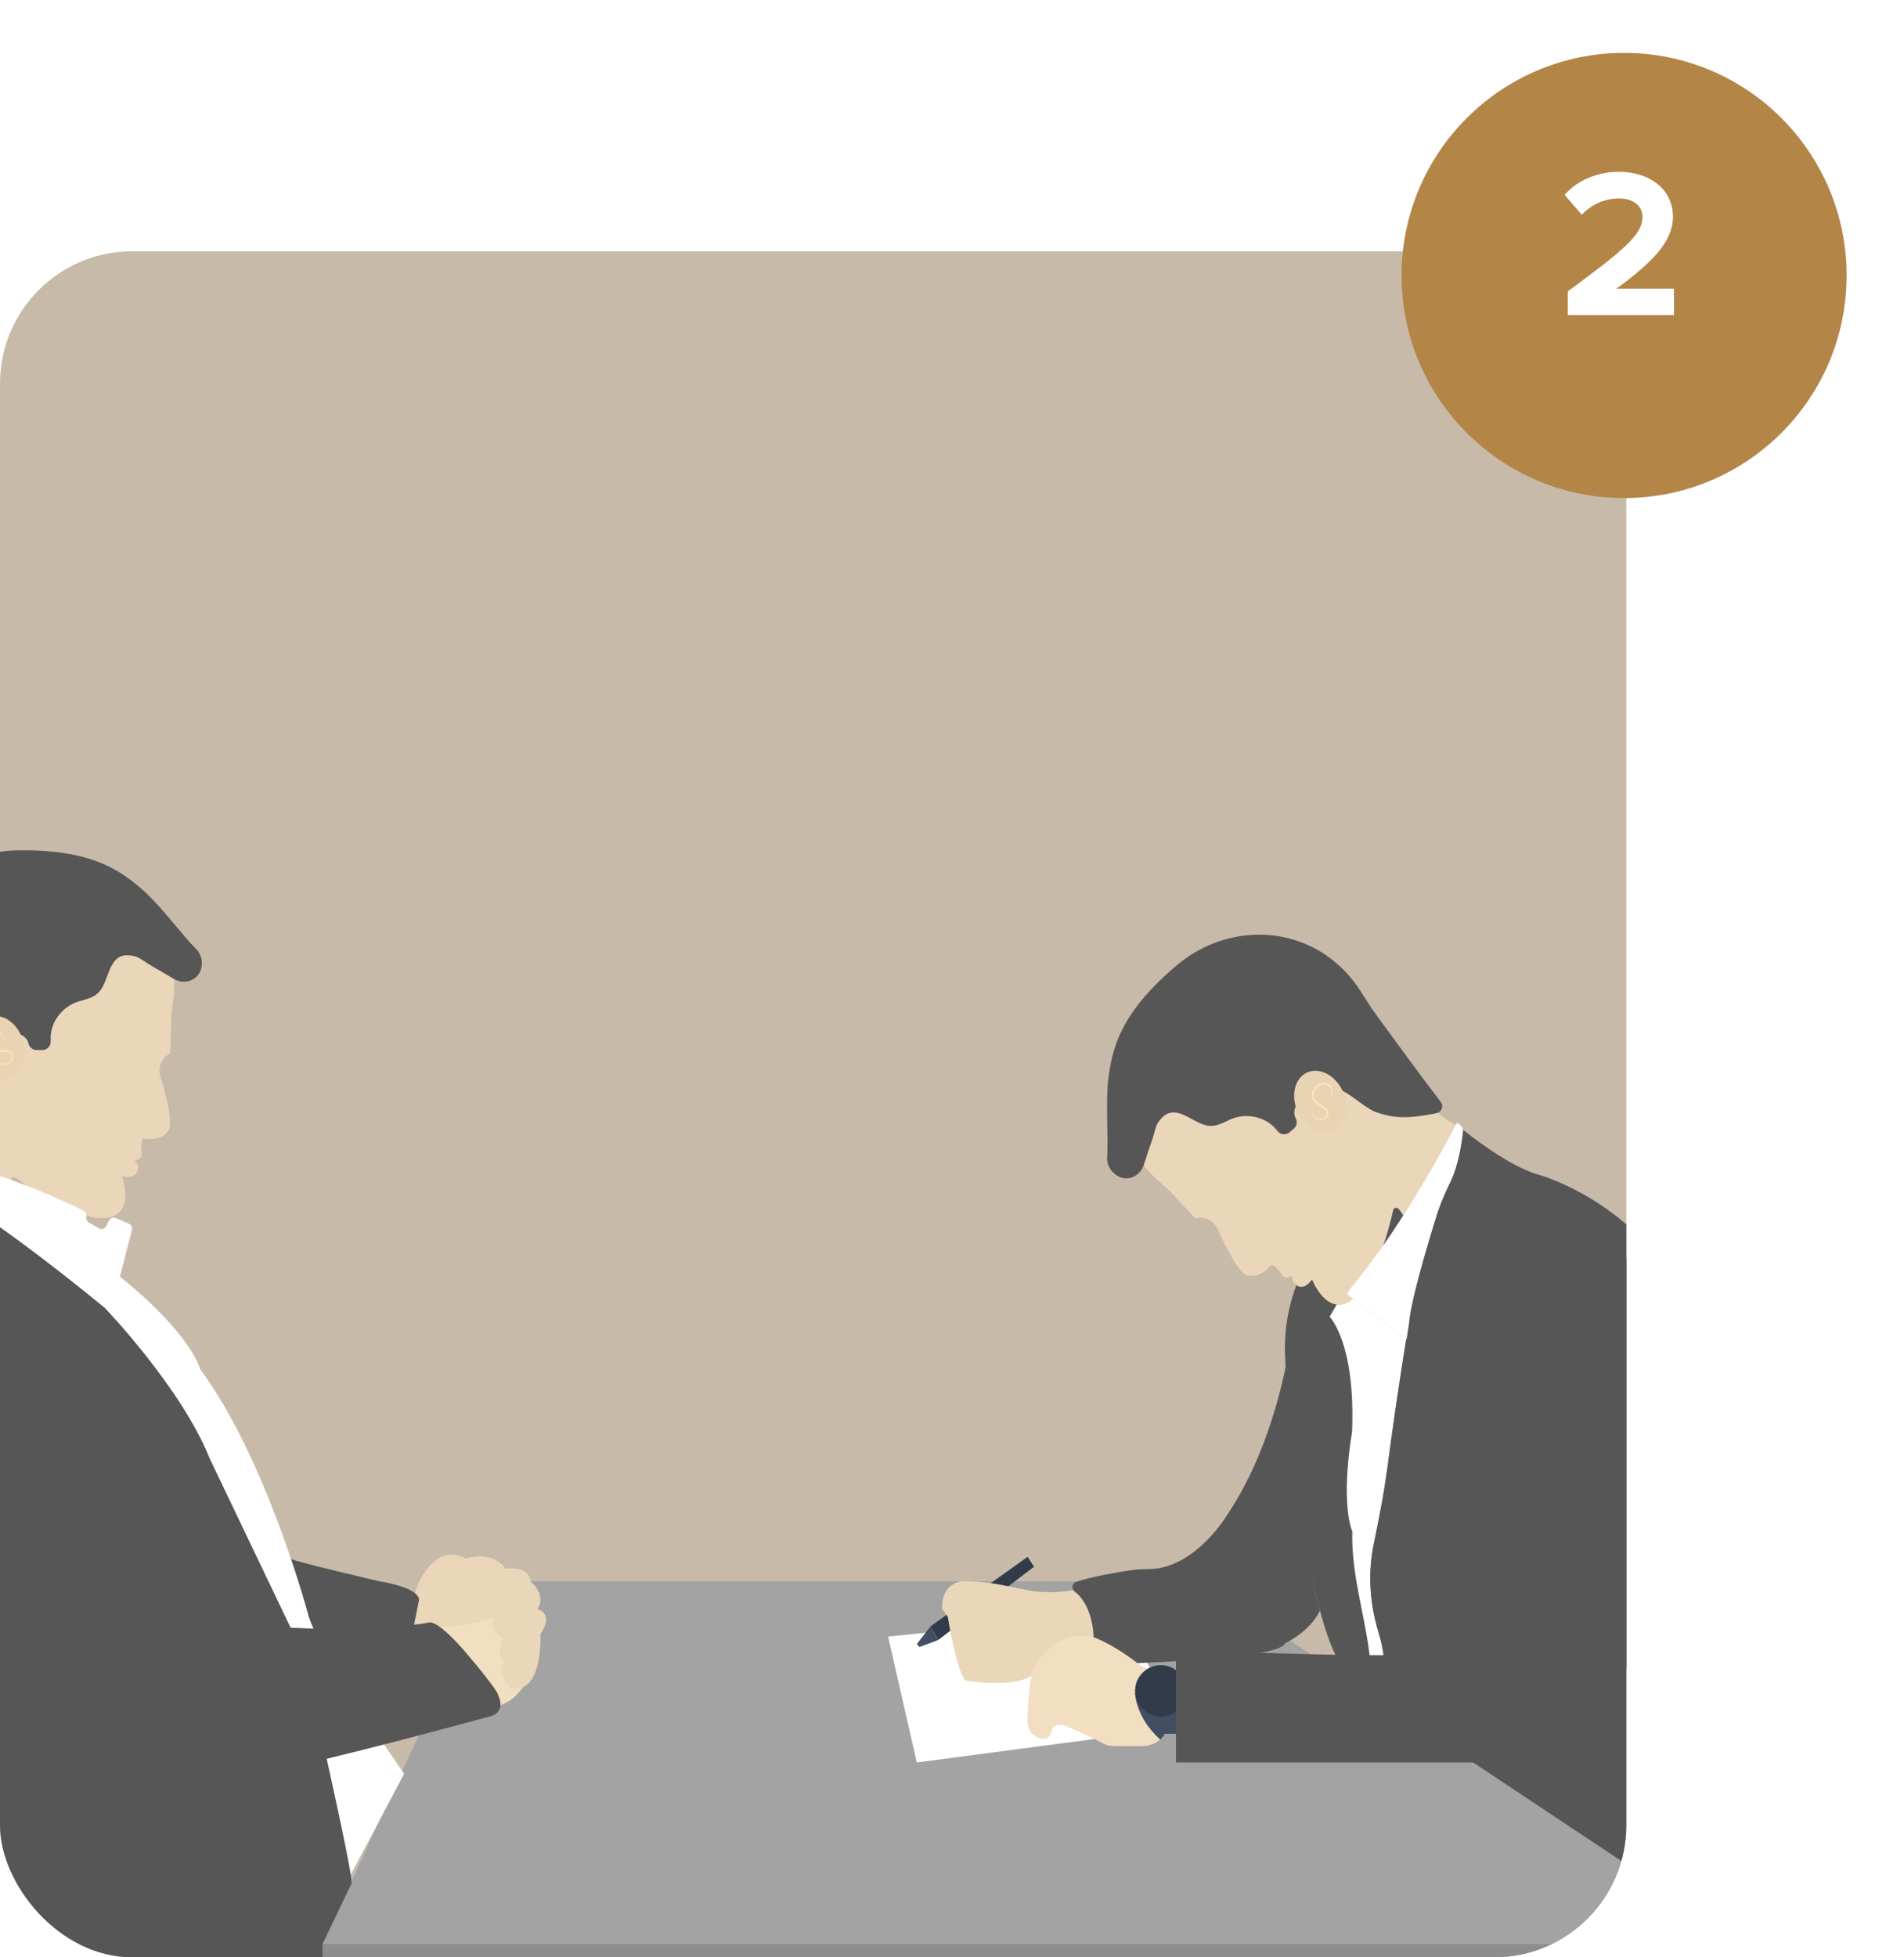<svg width="144" height="148" viewBox="0 0 144 148" fill="none" xmlns="http://www.w3.org/2000/svg">
<g clip-path="url(#clip0_204_4743)">
<path d="M113 19H10C4.477 19 0 23.477 0 29V138C0 143.523 4.477 148 10 148H113C118.523 148 123 143.523 123 138V29C123 23.477 118.523 19 113 19Z" fill="#C8BAA9"/>
<path d="M107.258 90.31H104.035V96.733H107.258V90.31Z" fill="#565656"/>
<path d="M24.404 146.977L37.047 119.569H90.846L132 146.977H24.404Z" fill="#A3A3A3"/>
<path d="M132 146.977H24.404V151.99H132V146.977Z" fill="#8D8D8D"/>
<path d="M-6.892 87.751C-6.892 87.751 -5.884 86.317 -6.252 83.734C-6.252 83.734 -7.01 79.266 -6.726 74.337C-6.406 68.649 -1.263 64.418 4.366 65.331C5.183 65.461 6.048 65.674 6.961 65.994C7.387 66.137 7.814 66.326 8.205 66.551C9.911 67.523 13.905 70.414 13.063 75.936C12.992 76.363 12.957 76.801 12.945 77.24L12.874 79.657C12.198 80.001 11.926 80.736 12.127 81.375C12.506 82.62 13.229 85.286 12.625 85.606C12.625 85.606 12.258 86.293 10.824 86.092C10.682 86.281 10.658 86.85 10.729 87.182C10.729 87.182 10.8 87.644 10.255 87.739C10.219 87.739 10.208 87.786 10.231 87.81C10.338 87.905 10.516 88.118 10.409 88.438C10.409 88.438 10.409 89.196 9.224 88.936C9.224 88.936 10.373 92.04 7.778 92.1C5.586 92.147 2.197 89.789 1.19 89.042C1.048 88.936 0.846 89.019 0.811 89.184C0.751 89.469 1.107 90.5 0.633 90.571C0.55 90.583 0.467 90.559 0.384 90.535C-0.742 90.156 -1.808 89.635 -2.91 89.22C-4.226 88.722 -5.565 88.26 -6.88 87.763L-6.892 87.751Z" fill="#EAD6B9"/>
<path d="M-9.001 115.598C-9.522 120.409 -7.058 128.218 -5.73 133.693C-4.285 139.653 -2.507 145.993 -1.263 152.001H2.162L-4.664 121.333L-9.001 115.598Z" fill="#373D42"/>
<path d="M33.658 119.568C33.658 119.568 32.367 121.559 31.371 123.123L36.017 129.83C36.017 129.83 37.806 129.012 38.517 128.609C39.654 127.97 43.434 123.04 37.047 120.824C37.047 120.824 34.938 121.582 33.658 119.556V119.568Z" fill="#F2DEC0"/>
<path d="M30.554 121.594C30.554 121.594 30.886 121.973 31.383 120.409C31.881 118.833 33.315 116.748 35.246 117.861C35.246 117.861 37.107 117.115 38.244 118.62C38.244 118.62 40.034 118.312 40.105 119.568C40.105 119.568 41.337 120.504 40.685 121.618C40.034 122.732 40.389 121.618 40.389 121.618C40.389 121.618 42.072 121.76 40.875 123.549C40.875 123.549 41.1 128.23 38.6 127.626C38.6 127.626 37.533 126.701 38.102 125.765C38.102 125.765 37.533 124.77 38.031 123.834C38.031 123.834 36.846 123.348 37.391 122.258C37.391 122.258 34.239 123.597 30.566 122.613V121.594H30.554Z" fill="#EAD6B9"/>
<path d="M21.986 117.861C22.034 118.015 28.693 119.567 28.693 119.567C28.693 119.567 31.691 120.006 31.691 120.978L31.051 124.189L21.986 124.722V117.861Z" fill="#565656"/>
<path d="M-7.84 88.13C-7.84 89.292 -7.923 91.034 -8.456 92.1C-8.456 92.1 -11.229 100.774 -6.88 117.542C-6.441 119.236 -7.069 120.433 -6.157 121.938C-4.688 124.332 -0.469 129.166 0.586 136.217C0.586 136.217 0.728 150.129 3.157 151.112H23.752V146.977L30.566 134.12C30.566 134.12 23.847 124.545 23.278 121.974C23.278 121.974 20.138 110.254 15.137 103.535C15.137 103.535 14.568 100.964 9.07 96.532L9.982 92.989C10.03 92.799 9.935 92.61 9.757 92.539L8.75 92.1C8.56 92.017 8.347 92.1 8.252 92.278L8.027 92.716C7.921 92.918 7.672 93.001 7.482 92.882L6.712 92.432C6.582 92.349 6.499 92.207 6.522 92.053V91.982C6.546 91.792 6.451 91.614 6.285 91.531C5.006 90.891 -0.516 88.249 -6.667 87.147C-7.271 87.04 -7.816 87.514 -7.816 88.13H-7.84Z" fill="white"/>
<path d="M22.911 125.042L15.836 110.254C13.691 104.898 7.909 98.89 7.909 98.89C-6.667 86.993 -7.851 88.924 -7.851 88.924C-7.887 89.991 -8.029 91.247 -8.456 92.1C-8.456 92.1 -13.682 100.122 -9.333 116.89C-8.894 118.584 -8.183 120.208 -7.271 121.701C-5.801 124.094 -3.372 128.917 -2.318 135.968C-2.318 135.968 -2.175 150.994 0.254 151.989H24.404V146.976L26.584 142.414C26.809 141.94 22.911 125.042 22.911 125.042Z" fill="#565656"/>
<path d="M-3.503 93.854H-2.116C-1.998 93.854 -1.903 93.948 -1.903 94.067C-1.903 94.695 -1.571 95.287 -1.038 95.607C0.562 96.579 4.022 98.807 6.475 101.378C9.757 104.815 11.689 108.962 11.689 108.962C11.689 108.962 13.514 113.287 16.168 116.653C16.595 117.198 17.009 117.743 17.389 118.324C18.289 119.651 20.161 122.151 21.986 123.123L15.836 110.254C13.691 104.898 7.909 98.89 7.909 98.89C-6.667 86.993 -7.852 88.924 -7.852 88.924C-7.875 89.742 -7.97 90.69 -8.207 91.46C-7.615 92.041 -6.453 92.846 -4.143 93.723C-3.941 93.806 -3.716 93.842 -3.503 93.842V93.854Z" fill="#565656"/>
<path d="M37.664 128.124C37.664 128.124 37.604 127.745 35.306 125.043C33.007 122.341 32.438 122.685 32.438 122.685C29.511 123.218 25.624 123.253 21.963 123.076C17.815 122.886 13.94 122.448 12.033 122.199C11.333 122.116 10.883 121.571 10.516 120.966C5.657 112.79 0.005 104.649 -6.797 97.954C-7.034 97.717 -9.913 95.537 -9.984 95.845C-11.098 99.732 -11.987 106.699 -9.345 116.902C-9.108 117.814 -8.788 118.703 -8.408 119.568C-8.397 119.58 6.676 136.336 13.608 135.34C16.358 134.937 20.588 133.989 24.688 132.994C30.909 131.477 36.822 129.842 36.822 129.842C38.469 129.558 37.652 128.136 37.652 128.136L37.664 128.124Z" fill="#565656"/>
<path d="M14.793 71.718C13.917 70.853 12.104 68.448 10.895 67.381C9.248 65.924 7.02 64.17 1.225 64.3C-2.898 64.395 -6.595 67.073 -7.662 71.055C-7.97 72.204 -8.077 73.496 -7.863 74.93C-7.745 75.676 -7.638 76.423 -7.567 77.169C-7.389 79.231 -7.058 83.118 -6.939 85.18C-6.915 85.559 -6.512 85.796 -6.169 85.63C-6.062 85.571 -5.944 85.511 -5.813 85.428C-4.462 84.623 -3.526 83.947 -2.744 82.573C-2.033 81.317 -2.341 78.508 -0.137 77.999C0.597 77.833 1.96 78.117 2.138 78.84C2.138 78.864 2.138 78.876 2.15 78.899C2.221 79.184 2.47 79.397 2.766 79.397H3.204C3.56 79.397 3.832 79.113 3.832 78.757C3.832 78.722 3.832 78.674 3.832 78.627C3.761 77.323 4.709 76.091 5.942 75.724C6.688 75.498 7.281 75.427 7.719 74.693C8.288 73.745 8.335 72.062 9.84 72.24C10.302 72.299 10.492 72.406 10.753 72.583C11.037 72.761 11.322 72.951 11.606 73.117C11.938 73.306 12.435 73.591 13.099 73.993C13.537 74.266 14.106 74.313 14.556 74.076C14.936 73.875 15.256 73.496 15.268 72.808C15.268 72.394 15.09 72.003 14.793 71.707V71.718Z" fill="#565656"/>
<path d="M1.735 78.675C2.114 79.954 1.605 81.234 0.609 81.519C-0.386 81.815 -1.5 81.009 -1.879 79.729C-2.258 78.45 -1.749 77.17 -0.753 76.885C0.242 76.589 1.356 77.395 1.735 78.675Z" fill="#E8D3B3"/>
<path d="M0.349 78.722C0.218 78.473 0.064 78.212 -0.173 78.082C-0.386 77.928 -0.706 77.999 -0.86 78.189C-1.168 78.58 -1.026 79.385 -0.517 79.433C-0.268 79.469 0.017 79.397 0.313 79.374C0.597 79.326 1.024 79.492 1.024 79.871C1.012 80.203 0.751 80.464 0.455 80.523C0.135 80.547 -0.125 80.381 -0.339 80.191C-0.114 80.345 0.171 80.476 0.431 80.428C0.68 80.369 0.894 80.12 0.894 79.871C0.894 79.611 0.597 79.504 0.337 79.54C0.064 79.563 -0.208 79.658 -0.528 79.623C-0.872 79.587 -1.109 79.255 -1.145 78.959C-1.192 78.663 -1.145 78.331 -0.943 78.094C-0.742 77.845 -0.339 77.798 -0.09 77.987C0.147 78.177 0.266 78.449 0.372 78.71L0.349 78.722Z" fill="#F7E3C4"/>
<path d="M67.17 123.749L69.338 133.264L89.459 130.61L84.672 121.936L67.17 123.749Z" fill="white"/>
<path d="M77.716 117.717L70.381 122.967L70.95 124.009L78.202 118.464L77.716 117.717Z" fill="#323B4A"/>
<path d="M70.381 122.968L69.338 124.319L69.551 124.532L70.95 124.011L70.381 122.968Z" fill="#424E61"/>
<path d="M82.136 120.004C82.136 120.004 80.157 120.644 77.953 120.277C75.761 119.898 75.109 119.566 72.704 119.566C72.704 119.566 71.151 119.744 71.258 121.663L71.684 122.256C71.684 122.256 72.324 126.332 73.024 127.079C73.024 127.079 77.159 127.766 78.32 126.439L84.162 124.567L82.124 120.016L82.136 120.004Z" fill="#EAD6B9"/>
<path d="M97.624 101.105C97.624 101.105 96.747 108.641 92.884 114.436C92.884 114.436 90.466 118.595 86.912 118.642C86.426 118.642 85.952 118.666 85.478 118.737C84.423 118.891 82.645 119.199 81.401 119.602C81.081 119.709 80.998 120.124 81.271 120.337C81.757 120.704 82.326 121.415 82.598 122.79C82.681 123.24 82.717 123.69 82.717 124.141V124.958C82.717 125.456 83.12 125.847 83.617 125.835C86.734 125.752 96.865 125.385 97.185 124.247C97.185 124.247 99.046 123.418 99.828 121.783C98.038 115.076 97.742 103.013 97.742 103.013C97.695 102.29 97.659 101.662 97.635 101.117L97.624 101.105Z" fill="#565656"/>
<path d="M99.247 96.732C98.595 97.621 98.133 97.23 98.05 97.159C97.422 98.817 97.126 100.583 97.185 102.349C97.197 102.894 97.233 103.522 97.292 104.245C97.292 104.245 98.702 124.52 102.233 126.759L104.046 128.039C119.664 89.978 109.936 101.377 102.992 114.755C101.949 116.77 103.395 103.451 102.032 98.438C100.278 99.422 99.259 96.732 99.259 96.732H99.247Z" fill="#565656"/>
<path d="M101.096 98.639L100.562 99.564C100.562 99.564 102.53 101.519 102.257 108.273C102.257 108.273 101.345 113.309 102.281 115.833C102.281 115.833 102.198 117.066 102.518 119.151C102.838 121.237 103.478 123.702 103.643 125.74L103.134 127.351L105.314 128.726L105.374 128.608C105.137 126.866 104.793 125.136 104.272 123.453C103.383 120.55 103.608 118.132 103.94 116.604C104.414 114.459 104.769 112.279 105.054 110.098C105.516 106.614 106.073 103.071 106.357 101.258L102.34 98.201C101.878 98.568 101.451 98.687 101.084 98.627L101.096 98.639Z" fill="white"/>
<path d="M110.611 85.261C110.611 85.261 108.905 84.846 107.483 82.654C107.483 82.654 105.113 78.791 101.665 75.26C97.683 71.183 91.035 71.373 87.385 75.757C86.864 76.385 86.343 77.12 85.857 77.962C85.632 78.353 85.43 78.767 85.288 79.194C84.636 81.043 83.534 85.853 87.8 89.456C88.132 89.74 88.452 90.037 88.748 90.356L90.395 92.122C91.13 91.944 91.817 92.312 92.09 92.928C92.623 94.125 93.82 96.601 94.495 96.447C94.495 96.447 95.23 96.72 96.166 95.63C96.391 95.689 96.782 96.092 96.948 96.388C96.948 96.388 97.197 96.779 97.671 96.495C97.695 96.483 97.73 96.495 97.73 96.53C97.719 96.672 97.73 96.957 98.003 97.123C98.003 97.123 98.513 97.691 99.224 96.72C99.224 96.72 100.397 99.813 102.399 98.154C104.082 96.755 105.089 92.738 105.362 91.518C105.397 91.352 105.599 91.269 105.741 91.376C105.978 91.553 106.381 92.561 106.784 92.3C106.855 92.252 106.902 92.181 106.95 92.11C107.554 91.091 108.004 89.989 108.573 88.958C109.248 87.714 109.936 86.493 110.599 85.249L110.611 85.261Z" fill="#EAD6B9"/>
<path d="M83.736 87.43C83.831 86.198 83.617 83.2 83.819 81.6C84.103 79.408 84.624 76.635 89.08 72.926C92.244 70.283 96.794 69.88 100.219 72.179C101.202 72.843 102.139 73.743 102.921 74.976C103.324 75.616 103.726 76.255 104.177 76.86C105.397 78.531 107.696 81.683 108.964 83.318C109.201 83.626 109.047 84.064 108.68 84.159C108.561 84.183 108.431 84.219 108.277 84.242C106.724 84.527 105.575 84.621 104.094 84.1C102.731 83.626 101.119 81.303 99.129 82.358C98.465 82.714 97.624 83.828 97.967 84.491C97.967 84.515 97.991 84.527 97.991 84.55C98.133 84.811 98.086 85.131 97.861 85.332L97.529 85.617C97.268 85.842 96.865 85.818 96.64 85.546C96.617 85.51 96.581 85.487 96.557 85.451C95.751 84.42 94.235 84.112 93.05 84.645C92.339 84.965 91.853 85.297 91.035 85.036C89.981 84.704 88.843 83.448 87.824 84.574C87.516 84.918 87.445 85.131 87.362 85.427C87.267 85.747 87.184 86.079 87.066 86.399C86.935 86.766 86.757 87.299 86.52 88.046C86.366 88.544 85.975 88.947 85.478 89.065C85.051 89.16 84.565 89.077 84.103 88.567C83.831 88.259 83.7 87.845 83.736 87.43Z" fill="#565656"/>
<path d="M98.157 84.088C98.714 85.296 99.935 85.936 100.871 85.498C101.819 85.059 102.127 83.732 101.558 82.512C101.001 81.303 99.781 80.663 98.844 81.102C97.908 81.54 97.588 82.867 98.157 84.088Z" fill="#E8D3B3"/>
<path d="M100.61 83.211C100.669 82.939 100.729 82.642 100.646 82.382C100.586 82.121 100.302 81.967 100.053 82.014C99.567 82.109 99.141 82.808 99.496 83.176C99.662 83.365 99.923 83.496 100.16 83.673C100.397 83.827 100.622 84.23 100.373 84.503C100.148 84.74 99.781 84.775 99.508 84.621C99.247 84.432 99.164 84.135 99.129 83.851C99.2 84.124 99.33 84.408 99.555 84.538C99.781 84.657 100.112 84.609 100.266 84.42C100.432 84.218 100.278 83.946 100.065 83.804C99.852 83.638 99.567 83.531 99.354 83.294C99.117 83.045 99.153 82.642 99.318 82.394C99.472 82.133 99.721 81.919 100.041 81.872C100.361 81.825 100.693 82.038 100.752 82.346C100.811 82.642 100.717 82.927 100.622 83.199L100.61 83.211Z" fill="#F7E3C4"/>
<path d="M89.85 126.332H87.646C87.066 126.332 86.509 126.131 86.046 125.775C85.407 125.266 84.328 124.508 83.072 123.939C82.089 123.5 80.951 123.571 80.05 124.152C79.908 124.235 79.766 124.342 79.612 124.448C78.664 125.124 78.048 126.155 77.906 127.304C77.823 128.003 77.74 128.928 77.704 130.101C77.68 130.729 78.095 131.333 78.712 131.451C78.759 131.451 78.806 131.475 78.865 131.475C79.233 131.511 79.517 131.215 79.541 130.847C79.553 130.646 79.683 130.456 80.098 130.432C80.323 130.432 80.548 130.48 80.761 130.563C81.271 130.788 82.468 131.309 83.333 131.783C83.641 131.949 83.985 132.032 84.328 132.032H86.355C86.923 132.032 87.48 131.819 87.871 131.404C87.966 131.297 88.037 131.203 88.061 131.108H89.85V126.321V126.332Z" fill="#F2DEC0"/>
<path d="M85.845 128.038C85.845 128.038 85.892 129.887 87.753 131.534C87.8 131.498 87.848 131.451 87.883 131.404C87.978 131.297 88.049 131.202 88.073 131.107H89.388L89.72 128.038H85.845Z" fill="#424E61"/>
<path d="M89.732 127.85C89.732 128.928 88.855 129.793 87.788 129.793C86.722 129.793 85.845 128.916 85.845 127.85C85.845 126.783 86.722 125.906 87.788 125.906C88.855 125.906 89.732 126.783 89.732 127.85Z" fill="#323B4A"/>
<path d="M130.566 117.173C130.566 116.746 130.566 116.319 130.566 115.881C130.602 110.454 130.72 103.486 127.959 98.639C125.435 94.196 121.537 90.605 116.666 88.911C114.522 88.377 111.938 86.47 110.635 85.427C110.528 86.375 110.279 88.081 109.699 89.29C109.331 90.048 108.964 90.795 108.715 91.601C107.98 93.959 106.653 98.414 106.547 100.014C106.547 100.014 105.599 105.761 104.923 110.999C104.674 112.93 104.283 114.838 103.892 116.758C103.572 118.286 103.406 120.645 104.26 123.441C104.793 125.183 104.817 126.937 104.734 128.714L105.35 129.236L131.088 146.347C130.874 136.583 130.519 126.925 130.543 117.161L130.566 117.173Z" fill="#565656"/>
<path d="M114.249 97.762C115.304 94.041 119.759 92.655 122.828 95.001C124.665 96.411 126.371 99.113 126.656 104.244C127.248 115.11 127.023 115.714 121.691 129.484C120.814 131.759 118.622 133.264 116.181 133.264H88.938V124.685C88.938 124.685 103.241 125.467 109.225 125.005C110.469 124.91 111.512 124.021 111.82 122.801C112.815 118.795 114.972 109.576 114.557 106.91C114.214 104.718 113.372 100.89 114.261 97.75L114.249 97.762Z" fill="#565656"/>
<path d="M108.976 98.712L111.144 97.716C111.144 97.716 111.216 97.645 111.204 97.61L111.026 96.709C110.86 95.88 110.979 95.015 111.346 94.256L111.405 94.15C111.678 93.593 112.057 93.095 112.46 92.621C113.633 91.294 113.846 89.149 113.834 87.668C112.566 86.921 111.405 86.044 110.659 85.452C110.552 86.4 110.303 88.106 109.722 89.315C109.296 90.204 108.905 91.104 108.609 92.052C107.862 94.493 106.677 98.534 106.57 100.039C106.57 100.039 105.729 105.146 105.077 110.111C104.959 110.953 104.84 111.806 104.71 112.647C106.393 108.666 109.071 103.037 109.9 101.295C110.054 100.975 110.007 100.584 109.77 100.311L108.869 99.245C108.727 99.079 108.786 98.818 108.988 98.724L108.976 98.712Z" fill="#565656"/>
<path d="M110.173 84.93C110.173 84.93 106.416 92.3 102.257 97.277C102.103 97.455 101.985 97.645 101.878 97.858L106.369 101.271C106.369 101.271 106.369 101.306 106.369 101.318C106.499 100.512 106.57 100.026 106.57 100.026C106.665 98.521 107.85 94.469 108.609 92.04C108.893 91.092 109.296 90.191 109.722 89.302C110.303 88.094 110.564 86.375 110.659 85.439C110.564 85.167 110.41 84.977 110.185 84.918L110.173 84.93Z" fill="white"/>
</g>
<g filter="url(#filter0_d_204_4743)">
<path d="M139.66 18.83C139.66 9.535 132.125 2 122.83 2C113.535 2 106 9.535 106 18.83C106 28.125 113.535 35.66 122.83 35.66C132.125 35.66 139.66 28.125 139.66 18.83Z" fill="#B38546"/>
</g>
<path d="M118.574 23.822H126.606V21.822H122.254C125.022 19.806 126.526 18.222 126.526 16.398C126.526 14.27 124.718 12.99 122.446 12.99C120.958 12.99 119.374 13.534 118.334 14.734L119.63 16.238C120.35 15.486 121.278 15.006 122.494 15.006C123.374 15.006 124.222 15.47 124.222 16.398C124.222 17.71 122.942 18.814 118.574 22.03V23.822Z" fill="white"/>
<defs>
<filter id="filter0_d_204_4743" x="102" y="0" width="41.66" height="41.66" filterUnits="userSpaceOnUse" color-interpolation-filters="sRGB">
<feFlood flood-opacity="0" result="BackgroundImageFix"/>
<feColorMatrix in="SourceAlpha" type="matrix" values="0 0 0 0 0 0 0 0 0 0 0 0 0 0 0 0 0 0 127 0" result="hardAlpha"/>
<feOffset dy="2"/>
<feGaussianBlur stdDeviation="2"/>
<feComposite in2="hardAlpha" operator="out"/>
<feColorMatrix type="matrix" values="0 0 0 0 0.702 0 0 0 0 0.522 0 0 0 0 0.275 0 0 0 0.25 0"/>
<feBlend mode="normal" in2="BackgroundImageFix" result="effect1_dropShadow_204_4743"/>
<feBlend mode="normal" in="SourceGraphic" in2="effect1_dropShadow_204_4743" result="shape"/>
</filter>
<clipPath id="clip0_204_4743">
<rect y="19" width="123" height="129" rx="10" fill="white"/>
</clipPath>
</defs>
</svg>
